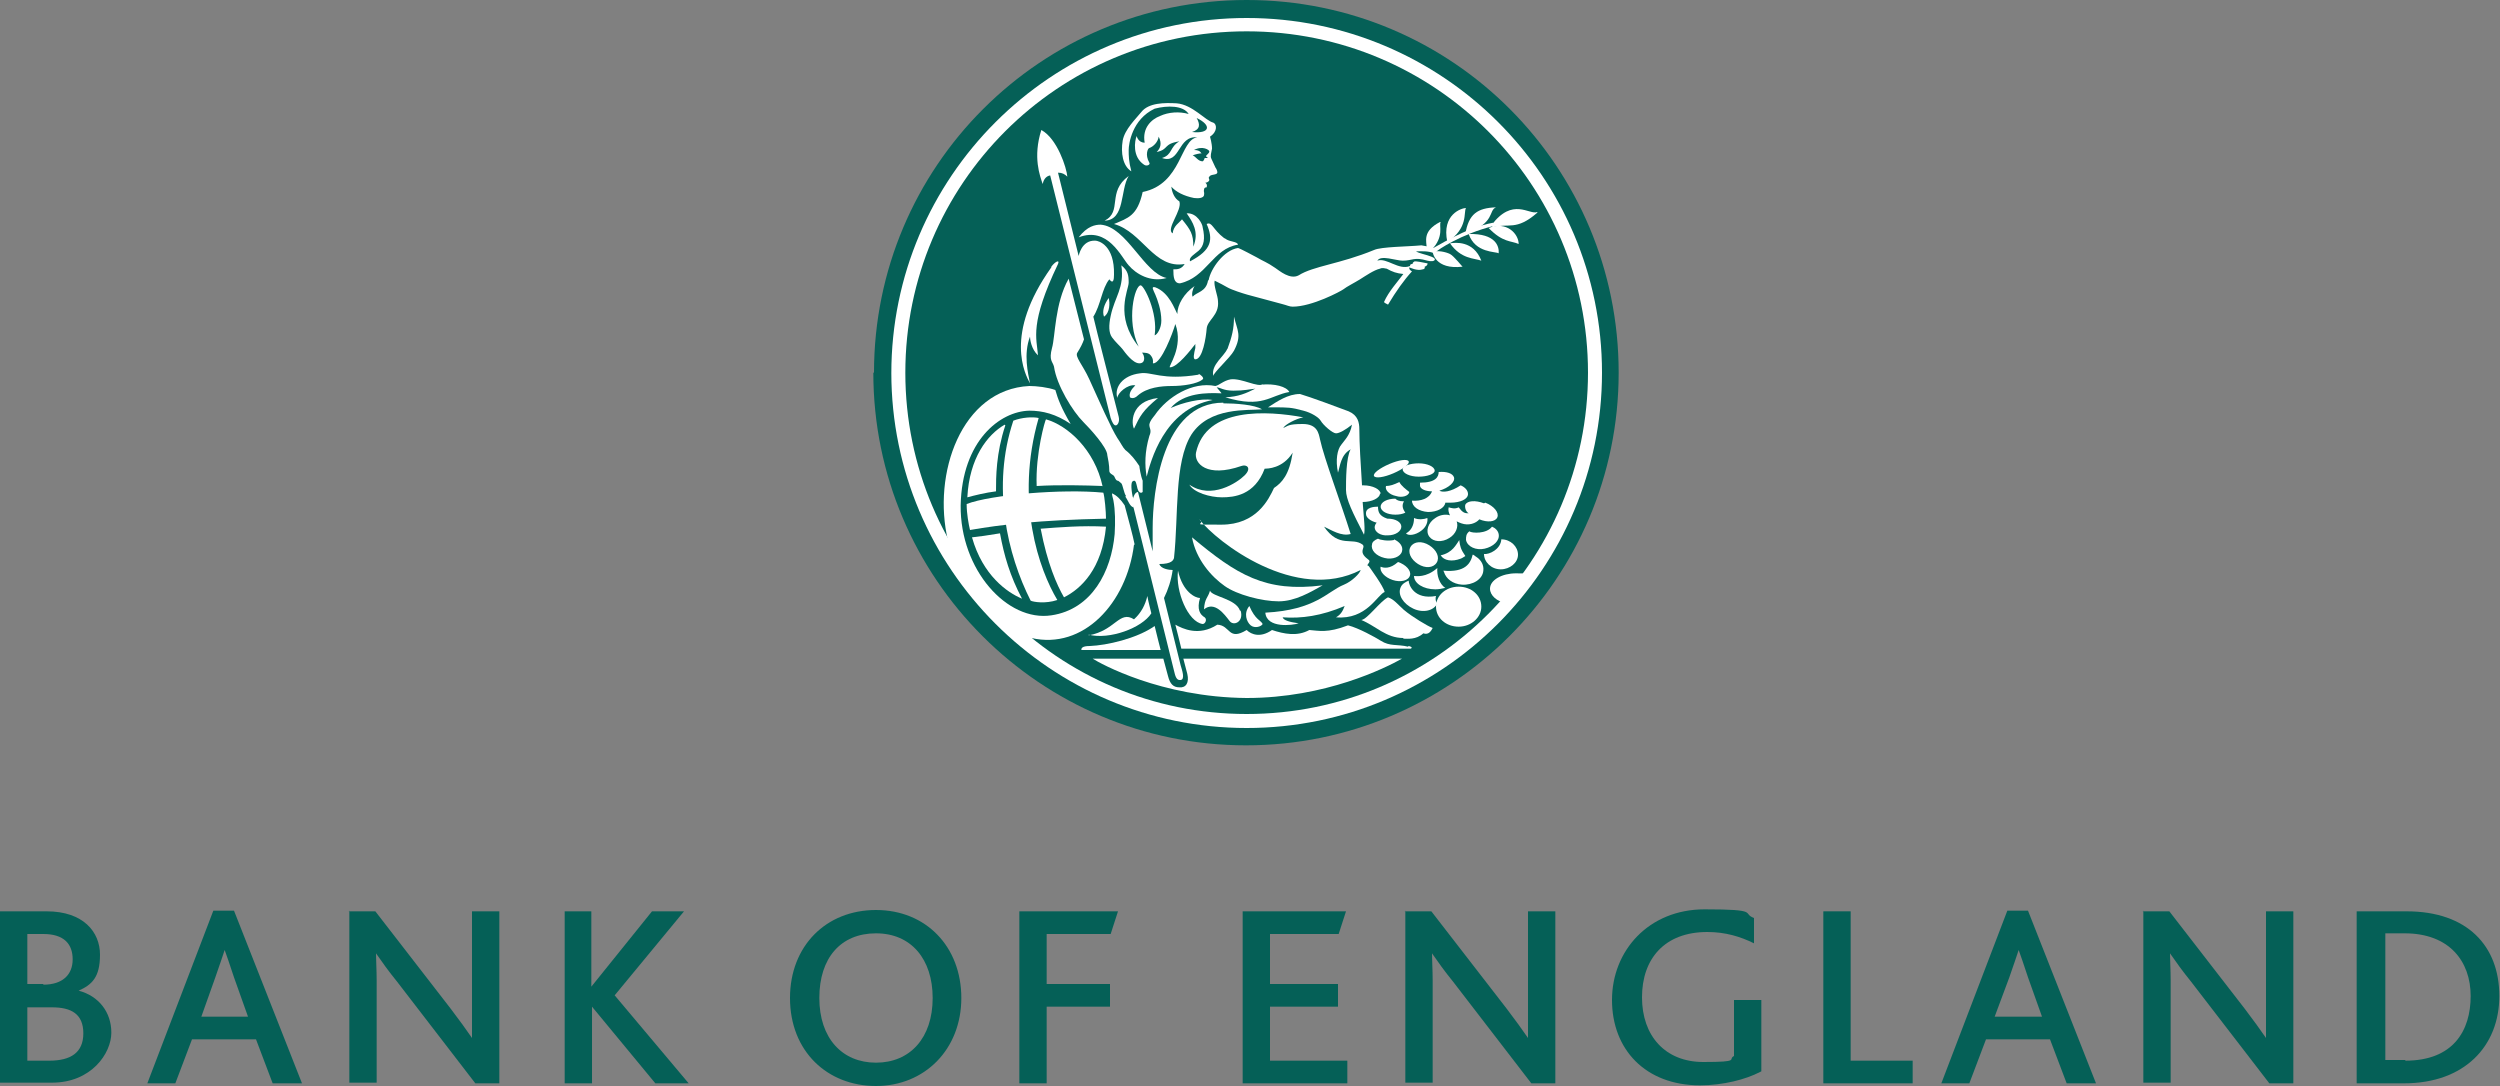 <?xml version="1.0" encoding="UTF-8"?>
<svg id="Layer_1" xmlns="http://www.w3.org/2000/svg" version="1.1" viewBox="0 0 375 162.9">
  <rect x="0" y="0" width="375" height="162.9" fill="#808080" stroke="none"/>
  <!-- Generator: Adobe Illustrator 29.0.0, SVG Export Plug-In . SVG Version: 2.1.0 Build 186)  -->
  <defs>
    <style>
      .st0 {
        fill: #056057;
      }

      .st1 {
        fill: #fff;
      }
    </style>
  </defs>
  <g>
    <g>
      <path class="st0" d="M7.4,159.1c3.2,0,5.1-1.2,5.1-4.1s-1.8-3.9-4.7-3.9h-3.7v8h3.3ZM6.5,147.7c2.9,0,4.4-1.5,4.4-3.8s-1.3-3.8-4.4-3.8h-2.4v7.5h2.4ZM0,136.7h7c5.5,0,8,3.1,8,6.5s-1.2,4.5-3.2,5.4h0c3,.8,4.9,3.2,4.9,6.3s-3,7.5-8.9,7.5H0v-25.8Z"/>
      <path class="st0" d="M37.2,152.5l-2.1-5.9c-.7-2.1-1.1-3.3-1.4-4.1h0c-.3.9-.7,2.1-1.4,4.1l-2.1,5.9h7.1ZM32.1,136.6h3l10.2,25.9h-4.4l-2.5-6.6h-9.6l-2.5,6.6h-4.2l9.9-25.9Z"/>
      <path class="st0" d="M52.3,136.7h4l11.3,14.6c1.3,1.7,2.3,3.1,3.2,4.4h0c0-1.4,0-2.8,0-4.4v-14.6h4.1v25.8h-3.6l-11.7-15.2c-1.3-1.6-2.3-3-3.2-4.3h0c0,1.1.1,2.5.1,4.1v15.3h-4.1v-25.8Z"/>
      <path class="st0" d="M84.6,136.7h4.1v11.3h0l9.1-11.3h4.8l-10.4,12.6,11.1,13.2h-5l-9.5-11.5h0v11.5h-4.1v-25.8Z"/>
      <path class="st0" d="M139.9,149.7c0-5.8-3.2-9.7-8.5-9.7s-8.5,3.7-8.5,9.7,3.4,9.7,8.5,9.7,8.5-3.7,8.5-9.7M118.5,149.7c0-7.8,5.4-13.2,12.9-13.2s12.8,5.5,12.8,13.2-5.5,13.2-12.8,13.2-12.9-5.2-12.9-13.2"/>
      <path class="st0" d="M152.8,136.7h14.9l-1.1,3.4h-9.6v7.5h9.5v3.4h-9.5v11.5h-4.1v-25.8Z"/>
      <path class="st0" d="M186.3,136.7h15.6l-1.1,3.4h-10.3v7.5h10.2v3.4h-10.2v8.1h11.6v3.4h-15.7v-25.8Z"/>
      <path class="st0" d="M210.7,136.7h4l11.3,14.6c1.3,1.7,2.3,3.1,3.2,4.4h0c0-1.4,0-2.8,0-4.4v-14.6h4.1v25.8h-3.6l-11.7-15.2c-1.3-1.6-2.3-3-3.2-4.3h0c0,1.1.1,2.5.1,4.1v15.3h-4.1v-25.8Z"/>
      <path class="st0" d="M264,160.8c-2.1,1.1-5.5,2-9,2-8.2,0-13.2-5.4-13.2-12.8s5.5-13.6,13.9-13.6,5.5.6,7.4,1.3v3.8c-2-1-4.3-1.7-7-1.7-6.4,0-9.8,4-9.8,9.8s3.5,9.7,9.2,9.7,3.6-.4,4.6-.9v-8.4h4.1v10.7Z"/>
      <path class="st0" d="M273.5,136.7h4.1v22.4h9.3v3.4h-13.4v-25.8Z"/>
      <path class="st0" d="M306.3,152.5l-2.1-5.9c-.7-2.1-1.1-3.3-1.4-4.1h0c-.3.9-.7,2.1-1.4,4.1l-2.2,5.9h7.1ZM301.2,136.6h3l10.2,25.9h-4.4l-2.5-6.6h-9.6l-2.5,6.6h-4.2l9.9-25.9Z"/>
      <path class="st0" d="M321.4,136.7h4l11.3,14.6c1.3,1.7,2.3,3.1,3.2,4.4h0c0-1.4,0-2.8,0-4.4v-14.6h4.1v25.8h-3.6l-11.7-15.2c-1.3-1.6-2.3-3-3.2-4.3h0c0,1.1.1,2.5.1,4.1v15.3h-4.1v-25.8Z"/>
      <path class="st0" d="M360.8,159.1c7.2,0,9.8-4.5,9.8-9.7s-3.2-9.4-9.9-9.4h-2.9v19h3ZM353.6,136.7h7.4c9.1,0,13.9,5.2,13.9,12.7s-5.2,13.1-14.3,13.1h-7.1v-25.8Z"/>
    </g>
    <path class="st0" d="M131,55.9c0,30.9,25.1,55.9,55.9,55.9s55.9-25,55.9-55.9S217.9,0,187,0s-55.9,25-55.9,55.9"/>
  </g>
  <path class="st1" d="M133.7,55.9c0,29.4,23.9,53.3,53.3,53.3s53.3-23.9,53.3-53.3S216.4,2.7,187,2.7s-53.3,23.9-53.3,53.3"/>
  <path class="st0" d="M135.8,55.9c0,28.3,22.9,51.2,51.2,51.2s51.2-22.9,51.2-51.2S215.3,4.7,187,4.7s-51.2,22.9-51.2,51.2"/>
  <g>
    <path class="st1" d="M198.4,87.8c-8.6,1.1-12.9-1.6-19.6-7.2.6,3.3,2.9,5.9,4.9,7.3,1.8,1.3,5.6,2.3,8.1,2.3s4.8-1.4,6.6-2.4"/>
    <path class="st1" d="M180.4,93.6c.4,0,.7-.7.3-1-.7-.4-1.2-1.2-.7-2.9-.7,0-2.6-.9-3.3-4.1-.4,3.1,1.5,7.7,3.7,8"/>
    <path class="st1" d="M186,91.6c-.6-1.8-4.2-2.1-4.5-3-.3,1.1-.8,1.1-.9,2.8,1.6-1.3,3.1.8,3.8,1.7.6.9,2.2.2,1.7-1.5"/>
    <path class="st1" d="M189.4,93.6c-.3-.6-1.1-.6-2-2.7-.9,1.1-.4,2.4.2,2.9.6.5,1.6.2,1.8-.2"/>
    <path class="st1" d="M183.5,60.4c-9.2,0-10.6,13.5-10.6,18.8s0,2.7,0,3.5l-2.2-8.9c-.6,0-.9,1.3-.8,1.8l6.2,25c.2.9.4,1.5,1,1.4.7-.1.2-1.5,0-2.2l-2.5-10.1c.6-1.2,1.1-2.7,1.3-4.2-.6,0-1.8-.2-2-.9,1.9,0,2.1-.6,2.2-.9.7-6.4,0-14.3,2.6-18.5,2.7-4.2,8.5-3.6,10.6-3.8-1.1-.7-4-.9-5.8-.9"/>
    <path class="st1" d="M163.3,95.2c3.1.8,8-1,9.4-3.2-.2-.9-.4-1.5-.6-2.6-.3,1.3-.9,2.5-2,3.5-2.2-1.4-2.8,1.7-6.8,2.4"/>
    <path class="st1" d="M179.8,56.2c-5.5.9-7.1-.5-8.8-.2-2.6.3-3.9,2.1-3.4,3.7,0-.7,1.5-2.1,2.7-1.9-.6.6-1,1.2-.8,1.8,0,0,.5.4,1.2-.3,1.4-1.2,3.5-1.4,5.1-1.4s3.8-.3,4.6-1c.3-.2-.4-.8-.6-.8"/>
    <path class="st1" d="M230.6,31.9c-3.2,2.8-4.3,1.5-6.7,2.2-.1,0,0-.3-.2-.3,3.2-4.3,5.7-1.5,6.9-2"/>
    <path class="st1" d="M227.8,36.6c0-1.5-1.8-3.5-4.5-2.4,2.1,2.2,3.4,1.9,4.5,2.4"/>
    <path class="st1" d="M205.1,84.8c.1-.3.6-.6.1-.9-1.6-1.2-.3-1.7-.8-2.2-1.6-1.2-3.5.6-5.8-2.7,1.1.5,2.6,1.5,4,1.1-1.4-4.5-4-11.4-4.6-14.2-.2-.9-.4-2.3-2.6-2.3s-2.2.3-2.9.6c.2-.5,1.9-1.4,3-1.6-5.4-1-14.6-1.6-16.1,5.3-.3,1.6,1.6,3.8,6.8,2,.8-.3,1.6.3.5,1.4-1.1,1.1-5,3.7-8.3,1.4.7,1.2,3.1,1.9,4.9,1.9s4.9-.3,6.4-4.3c.4,0,2.7,0,4.2-2.4-.5,3.3-1.6,4.5-2.8,5.3-.8,1.7-2.6,5.5-7.9,5.5s-2.1,0-3.3-.8c2.6,3.4,14.5,12.6,24.2,7.6-.1.5-1.3,1.7-2.5,2.2-2.5,1-4.2,3.8-11.8,4.2.2,2.4,4.1,1.9,5,1.6-1.5-.2-2.3-.5-2.4-.9,2.8.2,5.8-.2,9.3-1.7-.3.8-.6,1.3-1.3,1.7,4.6.4,6.2-3.4,7.3-3.8-.2-.9-2.2-3.6-2.4-3.9"/>
    <path class="st1" d="M184.1,52.3c-.4,1.1-2.5,2.4-2.1,4.1,0-.5,2.5-2.7,3.1-3.8,1.2-2.3.5-3,0-5.1,0,1.8-.3,3-1,4.9"/>
    <path class="st1" d="M168.8,74.5c.4.5.7,1.6,1.3,1.6-.1-.1.1-1.1-.2-1.6-.3-1.5-.2-2.2,0-2.3.7-.5.5,1.2,1,1.6.1.1.3.2.5,0,0-.4,0-.9,0-1.7-.3-.7-.5-2.1-.5-2.2-.6-.9-1.2-1.7-2.1-2.4-.4-.4-.7-1.1-1.2-1.8-.9-1.4-2.7-5.5-4.2-8.8-1-2.2-2.2-3.4-1.8-4,.5-.8.8-1.4,1-2-.4-1.5-1.6-6.4-2.3-9.1-2.1,3.7-2,8.7-2.5,10.4-.5,1.9.1,2,.3,2.8.4,2.8,2.8,6.7,4.4,8.3.9.9,3.6,3.8,3.6,5,.1.5.3,1.4.3,2.4.1.4.4.4.7.7.1.1.2.6.5.7.2,0,.2.1.6.4.2.2.4,1.5.7,1.9"/>
    <path class="st1" d="M189.5,57.6c-.8.6-3.2-.9-4.9-.7-1.1.2-1.7.9-2.3,1-3.4-.7-7.2,1.6-9.1,4.4-.3.4-.7.8-.8,1.4,0,.6.4.8,0,1.7-.7,2.4-.7,4.4-.4,6.1.6-2.3,2.6-10.1,9.9-11.5-1.8-.3-4.5.4-6.3,1.2,2-2.3,5.4-2.3,7.6-2.2.1,0-.4-.5-.7-.9.5,0,1,.5,2.5.5,1.7,0,2.3-.2,3.3-.3-1.4.7-2.5,1.2-4.5,1.3,5.6,1.7,6.7-.3,9.6-.8-.4-.8-2.2-1.3-4.2-1.1"/>
    <path class="st1" d="M165.4,73c-1.2-5.6-5.3-9.2-8.5-10.1-.1,0-1.6,5.1-1.4,10,3.3-.2,7.4-.1,9.9,0"/>
    <path class="st1" d="M156.1,79.3c1,5.2,2.4,8.4,3.5,10.3,2.6-1.3,5.7-4.3,6.3-10.6-3.6-.2-7.1.1-9.7.3"/>
    <path class="st1" d="M150.7,63.7c-2.6,1.5-5.3,5-5.6,10.9,1.1-.3,2.7-.7,4.3-.9,0-2.1,0-5.7,1.4-9.9"/>
    <path class="st1" d="M145.8,80.6c1.6,5.7,5.3,8.3,7.5,9.2-1.8-3.4-2.7-6.5-3.3-9.8-1.8.3-3.2.5-4.2.6"/>
    <path class="st1" d="M173.7,59.7c-4.2.5-4,3.9-3.6,4.6.9-1.9,1.3-2.7,3.6-4.6"/>
    <path class="st1" d="M165.6,47.5c.9-.6.9-2.1.7-2.8-.7,1-1,2-.7,2.8"/>
    <path class="st1" d="M224.4,31.1c-2.8.1-4.1,1-4.6,4,4.6-1.7,3.4-3.5,4.6-4"/>
    <path class="st1" d="M181.2,42.1c-.3,1.7-1.7,1.7-2.3,2.4-.2-.3,0-1.2.3-1.6-1.6,1.1-2.6,2.8-2.6,4.2-.4-.7-1.2-3.2-3.3-4-.7-.2-.3.4,0,1.1.3.7.9,2.3.9,3.9,0,1.1-.6,2.1-1,2.2.5-3.4-1.6-7.5-2.1-7.5-.9,0-2.2,5.3-.3,9.2-3.7-4.6-1.5-8.5-1.5-9.6s-.1-1.8-1.1-2.6c.5,3.4-1,4.7-1.6,7.6-.3,1.4-.3,2.5.2,3.2.5.7,1.3,1.4,1.6,1.8.3.4,1.5,2.1,2.5,2.1s.8-1.2.4-1.6c.4,0,1,0,1.3.4.6.7.2,1.3.4,1.2,1.2,0,2.9-4.5,3.3-5.9,1.3,3.5-1.2,6.5-.8,6.5,1.1,0,3.1-2.6,3.8-3.5,0,.2,0,.4,0,.6-.2.8-.4,1.7,0,1.7,1.1,0,1.6-3.3,1.7-4.6.1-1.3,1.9-2,1.7-4.1,0-.8-.7-2.4-.5-3.1.8.4,1.4.7,1.9,1,.7.4,2.3.9,3,1.1,1.9.5,4.5,1.2,5.2,1.4.8.2,1.1.4,1.6.4,2.9,0,7.2-2.3,7.6-2.6.5-.4,1.7-1,2.5-1.5.8-.5,2.1-1.4,3-1.6.4-.2.8,0,1,0,.9.5,1.5.7,2.5.8-.8,1.1-2.2,2.6-2.9,4.2.1.2.5.3.6.4,1.2-2,2.4-3.7,3.6-5,0,0-.5-.2-.4-.6,0,0,1.2.6,2,.3,0,0,.4,0,.3-.4.4-.1.5-.5.4-.5-.9-.2-1.6-.3-1.9-.3,0,0-.4.2-.3.4-.2,0-.4,0-.4.3-1.7.7-3.5-1.3-4.9-.8.5-.9,2.8,0,3.8,0,1.5,0,1.7-.6,3.7,0,1.2.3,1.5-.3.6-.6-.7-.3-1.9-.5-2.3-.8.9,0,1.7-.1,2.8.3.2,0,.2-.1.2-.2.2-.3,3.8-2.7,8.6-3.9v-.5c-2.1.4-4.3,1.1-9,3.8-.1,0-.5-.2-1.8-.4-2,.2-6,.2-7.1.7-5.1,2.1-9.1,2.4-11.3,3.8-1.3.7-2.9-.7-3.5-1.1-1.3-.9-1.8-1-2.8-1.6-.4-.2-2.4-1.3-2.8-1.4-2.1.3-4.1,3.1-4.4,4.8"/>
    <path class="st1" d="M169.3,39.8c1.1,1.3,3.3,2.6,5.7,1.9-3.4-.7-6-7.7-9.9-8-.8,0-2,.2-3.3,1.9,4.4-1.7,6.4,3,7.5,4.2"/>
    <path class="st1" d="M219.9,31.2c-.6,0-3.7.9-2.8,5.1,3.2-2.1,2.4-4.5,2.8-5.1"/>
    <path class="st1" d="M216,33.3c-2.7,1.4-2,2.9-2,3.9l.7.3c2-2,1.1-3.7,1.4-4.2"/>
    <path class="st1" d="M211.2,97c-1.6-.4-2.7,0-4.1-.9-.8-.5-3.3-1.9-4.9-2.3-3.1,1.2-4.4.8-5.8.7-1.8,1-3.8.6-5.6,0-1.7,1.2-3.1.7-3.8,0-2.8,1.7-2.4-.7-4.4-.8-2.8,1.8-5.2.6-6.3,0,.3,1.1.6,2.4.9,3.6h34.4s.5-.2-.3-.4"/>
    <path class="st1" d="M210.3,98.8c-.7,0-32.8,0-32.8,0l.6,2.3c.3,1.3-.2,2.1-1.2,2-.9,0-1.4-.5-1.7-1.7l-.7-2.6s-5.6,0-10.6,0c1.1.7,10.2,5.8,23.1,5.9,11.8,0,20.8-4.5,23.3-5.9"/>
    <path class="st1" d="M157.7,40.1c-7.2,10.1-3.9,16.1-3.2,17.4-.3-1.5-1-4.4,0-7,0,.4.2,1.9,1.2,2.8-.2-2.6-1.3-4.7,3-13.7.3-.7-.4-.4-1,.4"/>
    <path class="st1" d="M170.2,81.7c-.2-1.1-1.1-4.4-1.5-5.9-.6-.9-1.2-1.5-1.9-1.8,0,.3.1.6.2,1,.3,1.6.3,3.3.2,5.1-.5,5.6-3.4,11.3-9.5,12.2-6.6,1-13.7-6.8-13.6-16.5.2-9.7,5.9-14.1,10.3-14.2,2,0,4,.5,6.2,2-1.4-2.4-1.9-3.7-2.3-5.1-1.1-.4-2.8-.6-3.9-.6-10.2.5-14.6,13.2-12.2,23.2.9,3.8,2.7,7.7,5.7,10.7,1.5,1.4,3.9,3.5,6.8,3.9,7.8,1.8,14.3-5.2,15.4-14"/>
    <path class="st1" d="M157.5,26.2c.1.4,8.9,35.7,9.1,36.5.2.6.5,1.2.8,1.1.2,0,.6-.5.4-1.3,0,0-3.7-14.4-3.8-15,1.1-1.7,1.3-4.3,2.4-5.6.6.8.7,0,.7-.7.1-4.4-2.3-5.1-2.8-5.1-2.1-.1-2.5,2.3-2.5,2.3l-3.1-12.5c.6,0,1,.2,1.4.6-.1-1.3-1.5-5.7-3.9-7-1.3,4.1-.2,6.9.2,8.1.1-.5.4-1.2,1.2-1.3"/>
    <path class="st1" d="M173.2,93.9c-2.7,1.9-7.2,2.9-9.7,3-1.3,0-1.3.4-1.3.6,1,0,11.9,0,11.9,0,0,0-.7-2.7-.9-3.6"/>
    <path class="st1" d="M220.3,35.1c4.1-.1,4.6,1.9,4.5,2.9-.4-.3-3.5,0-4.5-2.9"/>
    <path class="st1" d="M217.5,36.5c1.7,2.4,3.6,2.2,4.7,2.6-1.2-3.1-4-2.7-4.7-2.6"/>
    <path class="st1" d="M217.5,38.1c-.6-.3-1.9-.6-2.6-.3,0,0,.3,2.7,4.5,2.2,0,.1-1.3-1.6-1.9-1.9"/>
    <path class="st1" d="M210.5,95.8c.6,0,1.9.2,3-.8.8.3,1.2-.4,1.4-.8-.8-.3-3.1-1.7-4.3-2.7-1-.9-1.5-1.6-2.4-1.9-1.2.6-3.1,3.3-4,3.4,2.2.9,3.7,2.7,6.3,2.7"/>
    <path class="st1" d="M211.4,73.8c-.1.6-1.1.9-2,.6-1-.2-1.7-.9-1.5-1.5.6,0,1.2-.2,2-.6.3.6,1,1.1,1.5,1.5"/>
    <path class="st1" d="M212.1,77.7c.7.3,1.5.2,2,0,.1.5-.1,1.3-.9,1.9-.9.7-2,.8-2.3.4.8-.4,1.2-1.3,1.2-2.2"/>
    <path class="st1" d="M209.1,80.9c.9.4,1.4,1.1,1.2,1.8-.2.8-1.4,1.3-2.6,1-1.3-.3-2.1-1.2-1.9-2,0-.4.4-.7.9-.9.3.2,1.5.4,2.4.2"/>
    <path class="st1" d="M208.2,77.8s0,0-.1,0c-1.2-.4-1.4-1-1.4-1.8-.6,0-1.9.1-1.8,1.1,0,.6.8,1.1,1.6,1.3-.2.2-.3.5-.3.7,0,.7.9,1.3,2,1.2,1.1,0,2-.6,2-1.3,0-.7-.9-1.2-2-1.2"/>
    <path class="st1" d="M215.5,84.4c-.5.8-1.7.9-2.8.2-1.1-.7-1.6-1.8-1.1-2.6.5-.8,1.7-.9,2.8-.2,1.1.7,1.6,1.8,1.1,2.6"/>
    <path class="st1" d="M222.2,91c0,1.6-1.5,3-3.4,3s-3.4-1.3-3.4-3,1.5-3,3.4-3,3.4,1.3,3.4,3"/>
    <path class="st1" d="M223.8,79c.5.2.9.6,1,1.1.2,1-.8,1.9-2.1,2.2-1.3.3-2.6-.3-2.8-1.3,0-.5,0-.9.5-1.3.4.3,2.6.4,3.4-.7"/>
    <path class="st1" d="M225.1,85.4c-1.4,0-2.5-1.1-2.5-2.3.8.1,2.5-.7,2.6-2.2,1.4,0,2.5,1.1,2.5,2.3,0,1.2-1.2,2.2-2.6,2.2"/>
    <path class="st1" d="M216.5,85.6c3.3.3,4.1-1.1,4.4-2.4.2,0,.3.2.5.3.8.5,1.2,1.3,1.1,2.1-.1,1.3-1.6,2.2-3.2,2.1-1.4-.1-2.4-.9-2.7-1.9"/>
    <path class="st1" d="M210.1,88.1c.2-.5.7-.8,1.2-1,0,.6.8,2.9,4.1,2.3-.1.3-.1.8.2,1.1-.5,1.1-2.1,1.5-3.6.8-1.5-.7-2.4-2.1-1.9-3.2"/>
    <path class="st1" d="M211.5,86.3c-.2.8-1.4,1.1-2.6.7-1.2-.4-2-1.3-1.8-2,.4.2,1.4.4,2.6-.7,1.2.4,2,1.3,1.8,2"/>
    <path class="st1" d="M216.7,88.2c-.4.1-.9.2-1.4.2-1.8,0-3.2-.9-3.2-2,.3,0,1.8.3,3.5-1.2-.1,1.1.3,2.4,1.2,3"/>
    <path class="st1" d="M219.1,72.8c-1.5,1-2.7,1.1-3.2.8,1.4-.4,2.4-1.3,2.2-2-.2-.6-1.1-.9-2.3-.8,0,.7-.4,1.6-2.8,1.6,0,.2,0,.3,0,.5.1.5.9.8,1.8.8-.4,1.1-1.7,1.5-3,1.4,0,.9,1,1.6,2.4,1.7,1.4,0,2.5-.6,2.6-1.4h0c.3,0,.5,0,.8,0,1.4,0,2.6-.5,2.6-1.3,0-.5-.4-1-1.1-1.3"/>
    <path class="st1" d="M207.1,74.1c0-.7-1.2-1.3-2.6-1.3s-.1,0-.2,0c-.2-3.1-.4-6.4-.4-8.4,0-1-.2-2.1-1.6-2.7-1.3-.5-5.9-2.2-7.3-2.6-1.8,0-3.4,1.1-4.8,2,.4,0,.5,0,.9,0,2,0,2.6,0,4.4.5,1.2.3,2.3,1,2.6,1.5.4.7,1.8,1.9,2.3,1.9s1.4-.5,2.4-1.3c-.3,1.6-1.1,2.3-1.6,3-.6.7-.9,2.3-.5,4.2.3-.9.4-2.7,1.9-3.5-.7,1.2-.7,4.7-.7,6.1s1,3.4,2.7,6.7c.2-.7,0-2.2-.2-4.9h0c1.4,0,2.6-.6,2.6-1.3"/>
    <path class="st1" d="M218.9,81c-.5.7-1,1.9-2.8,2.3.5.8,1.7,1,3,.5.3-.1.5-.3.7-.4-.7-1-.8-1.5-.9-2.3"/>
    <path class="st1" d="M222.6,75.5c-1.3-.5-2.5-.4-2.8.2-.1.3,0,1,.5,1.3-.6,0-.9-.1-1.5-.9-.6.3-1.1.1-1.5,0-.1.4,0,.8.2,1.2-.6-.2-1.5-.1-2.2.4-1.1.7-1.5,2-.9,2.8.6.8,1.9.9,3,.2,1-.6,1.4-1.7,1.1-2.5.2.1.4.2.7.3,1.1.4,2.2,0,2.7-.6,1.2.5,2.4.4,2.7-.3.3-.7-.5-1.7-1.8-2.2"/>
    <path class="st1" d="M169.3,26.4c-3.3,2.4-.9,5.3-3.6,6.7,3.1-.1,2.3-4.6,3.6-6.7M180.2,23.1c0,0,0-.6-1.1-.6,1.3-.7,2.3,0,2.3.2,0,.3-.4.5-.5.7,0,.1.2.2.3.3-.1,0-.3,0-.5,0,0,.1-.2.5-.3.5-.7,0-1-.7-1.5-.9,0,0,.5-.2,1.2-.3M178.8,19.8c1.3-.4,1.2-1.2.7-2.1,2.3,1.1,2,2.4-.7,2.1M183.6,35.7c-1.7-1.3-1.8-2.5-2.6-2.1,1,2.3.8,3.9-2.5,5.6-.2-.6.6-1,1.3-1.6.8-.7,1-1.8.6-3.5,0-.4-.8-2.2-2.4-2.1.9,1.3,1.9,2.8,1,5,0-1.9-.4-2.5-1.7-4.1-.4.5-1.3,1-1.4,2.1-1.1-.6,1.5-3.5,1-4.8-.7-.4-1.1-1.3-1.2-2.2.7.8,1.9,1.4,3.4,1.7.7.1,1.4,0,1.5-.4.1-.5-.1-.6,0-.8,0-.1,0-.4.4-.4.1-.4,0-.5-.2-.7.4,0,.6-.3.6-.4,0-.2-.2-.3,0-.5.2-.4,1.1-.2,1.2-.6,0-.3-.1-.5-.3-.8-.2-.4-.2-.4-.6-1.3-.2-.4,0-.9.1-1.5,0-.8-.3-1.8-.3-1.8,1.2-.8,1-1.9.5-2.1-1.2-.3-3.1-2.7-5.5-2.9-1.8-.1-4.2-.1-5.3,1.3-.8,1-2.5,2.6-2.8,4.3-.3,1.8,0,3.8,1.3,4.6-.4-1.5-.4-2.4-.4-3.2,0-.9.5-4.6,3.9-6.2,1.9-.5,4.3-.5,5.1.8-1.4-.4-3-.3-4.3.3-1.3.5-2.7,1.8-2.3,4-1,0-1.2-1-1.2-1-.3.7-.7,3.1,1.1,4.3.4.3,1,0,.8-.3-.7-1.2-.2-2.2,0-2.2.6-.2,1.3-.9,1.4-1.7.5,1,.3,1.7-.3,2.3,1.9-.4.9-1.2,3.4-1.6-1.5.9-1,2-2.6,2.5,2.8,1,2.3-3.4,5.3-3.1-2.6.3-2.3,7-8.2,8.2-.8,3.6-2.2,3.9-4.3,4.8,4.3,1.2,6,6.8,10.6,6-.5.8-1.1.8-1.7.8,0,1.2.1,2.1,1,2.1,4-.9,4.9-5.2,8.7-5.8-.1-.5-1.3-.4-1.9-.9"/>
    <path class="st1" d="M152,63.1c1.3-.5,2.9-.6,3.8-.4-3.6,12.5.1,22.8,2.8,27.3-1.8.6-3.6.3-4,.1-3.5-6.9-5.9-17.1-2.6-27"/>
    <path class="st1" d="M145,75.7c0,1.3.3,3,.5,3.8,4.6-.8,10.4-1.5,20.4-1.7,0-1-.2-3.3-.4-3.9-6.1-.6-16.9.3-20.5,1.7"/>
    <path class="st1" d="M229.5,86.4c-.8,1.2-2.5,3-3.6,4.1-1.4-.3-2.4-1.2-2.4-2.2,0-1.3,1.8-2.3,3.9-2.3s1.4.1,2,.3"/>
    <path class="st1" d="M215.2,70.6c0,.5-1.1.9-2.4.9-1.3,0-2.4-.5-2.4-1.1,0-.5,1.1-.9,2.4-.9,1.3,0,2.4.5,2.4,1.1"/>
    <path class="st1" d="M211.3,69.2c-.2-.4-1.5-.2-2.9.4-1.4.6-2.5,1.4-2.3,1.8.2.4,1.5.2,2.9-.4,1.4-.6,2.5-1.4,2.3-1.8"/>
    <path class="st1" d="M210.6,75.2c-.3.5-.3,1,.2,1.7-.4.2-.9.3-1.5.3-1.2,0-2.2-.5-2.2-1.2s1-1.2,2.2-1.2c.2.2.5.4,1.3.4"/>
  </g>
</svg>